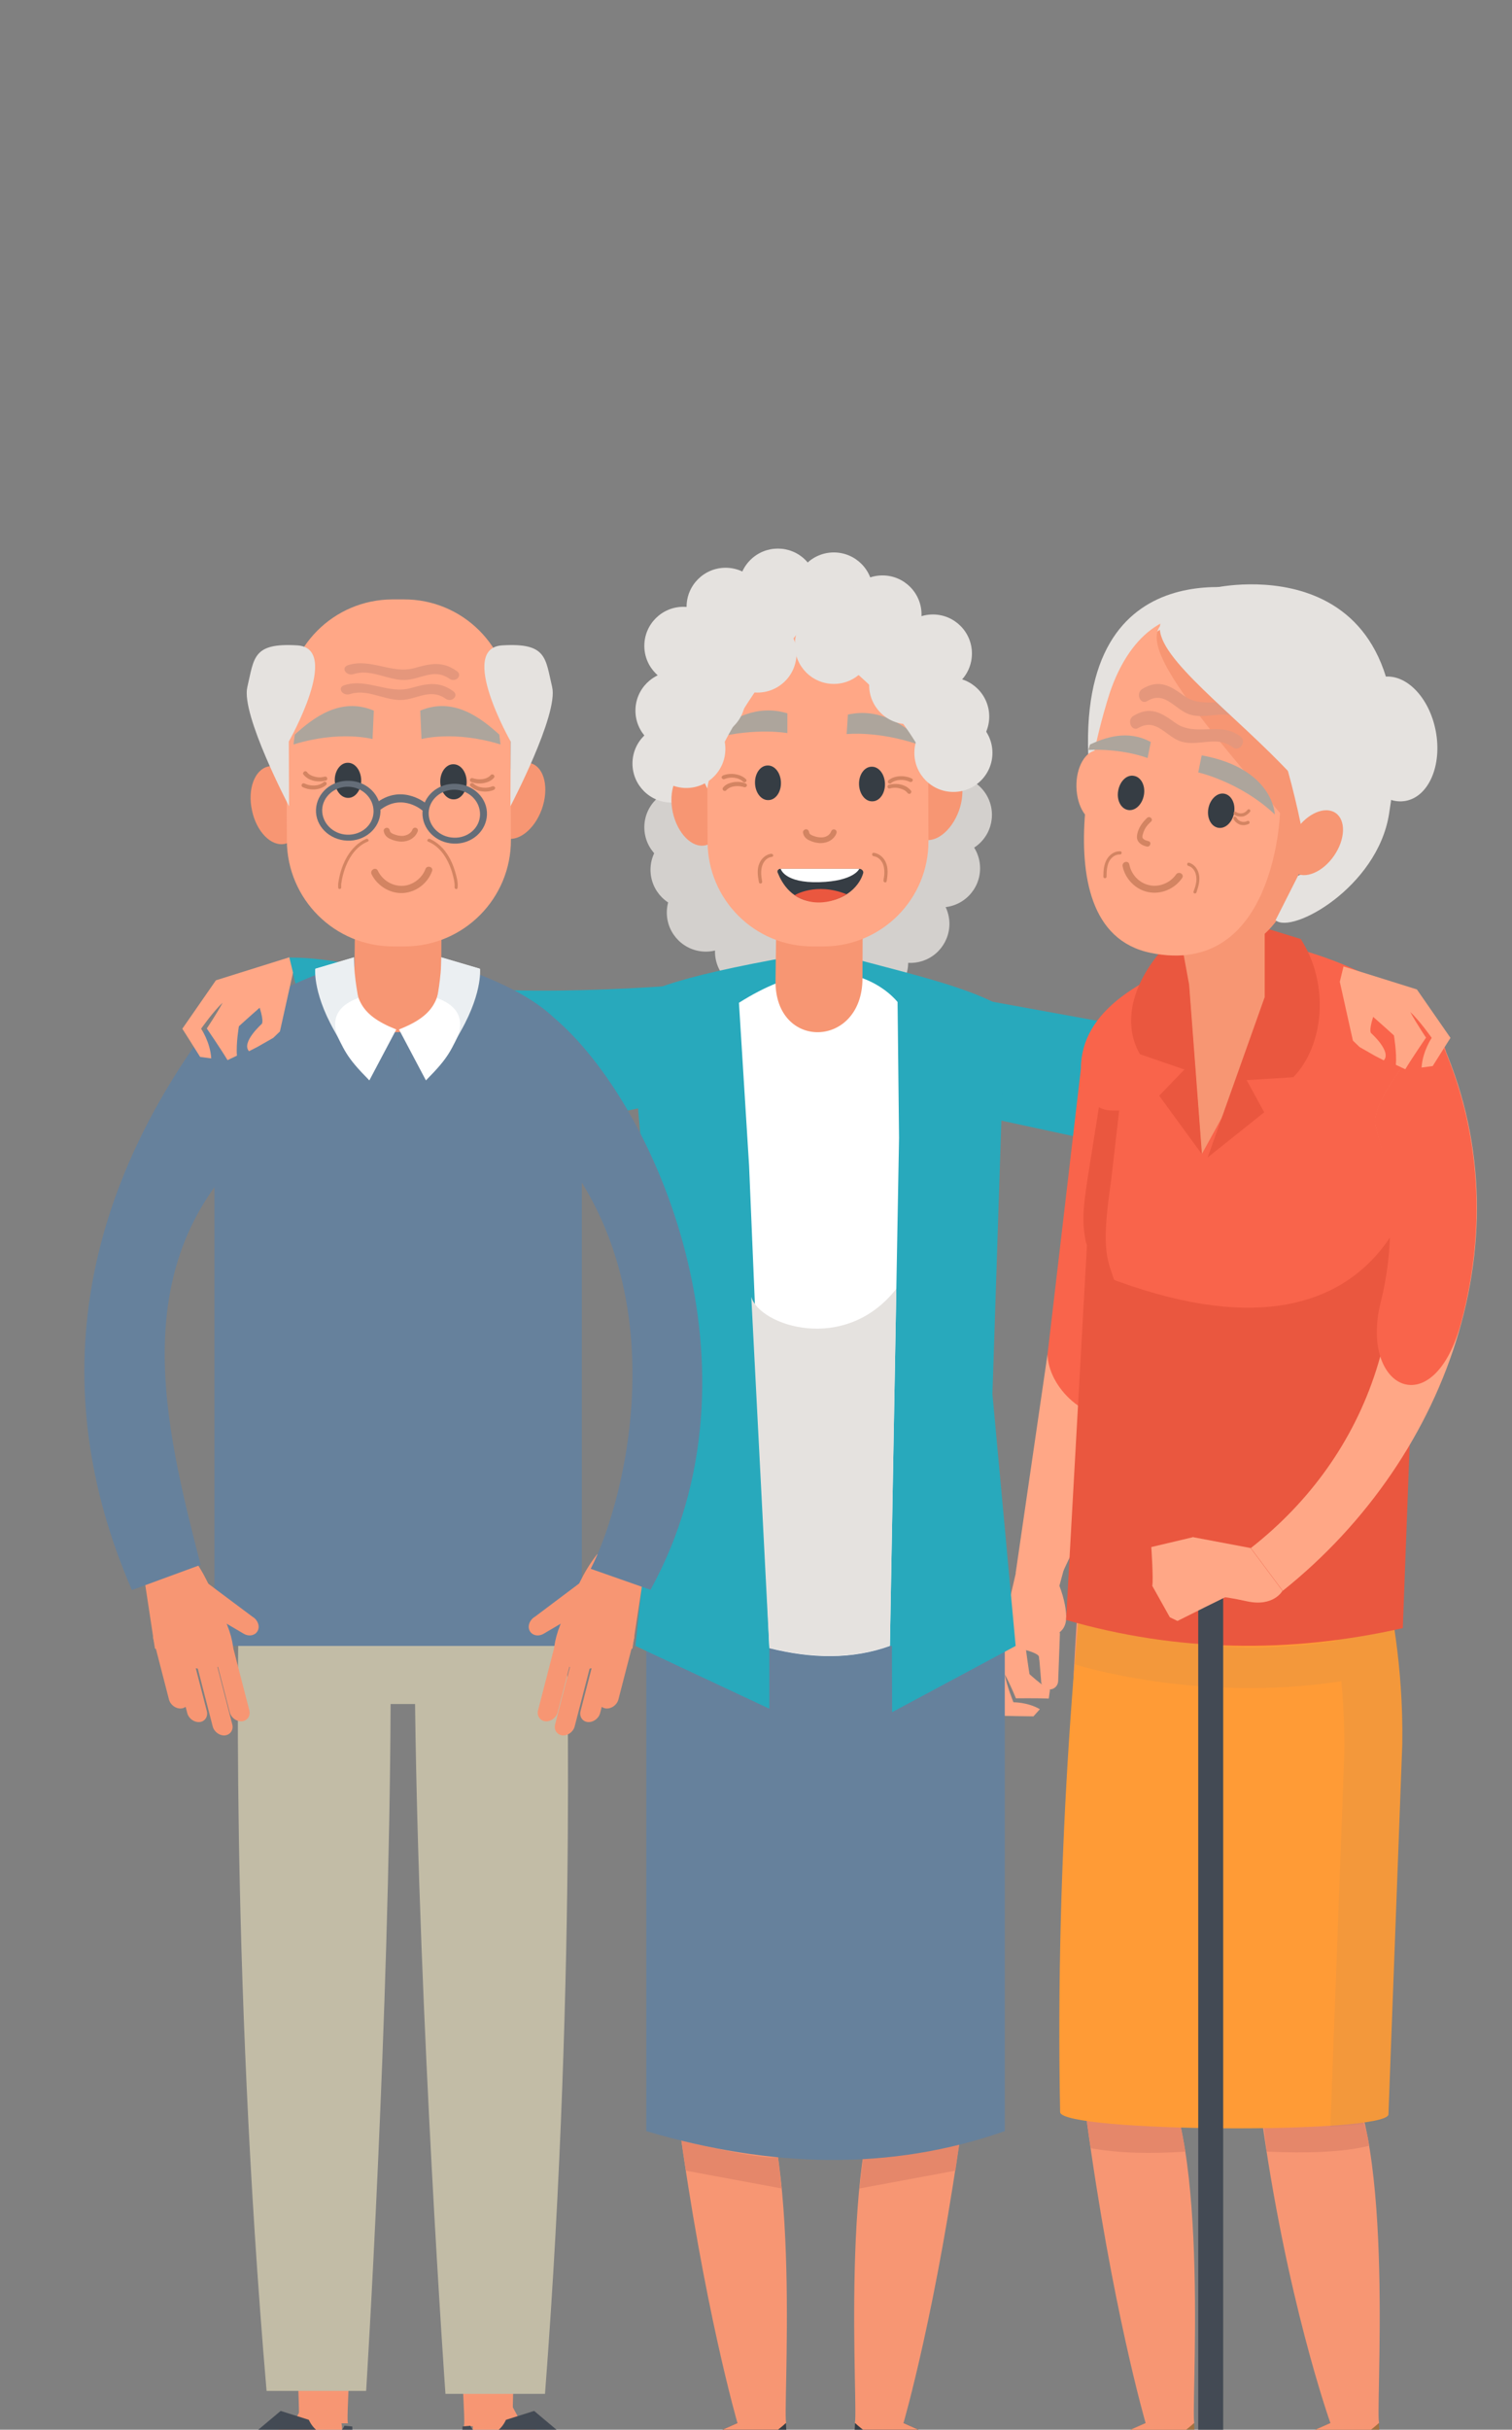 <?xml version="1.0" encoding="utf-8"?>
<!-- Generator: Adobe Illustrator 28.0.0, SVG Export Plug-In . SVG Version: 6.00 Build 0)  -->
<svg version="1.1" id="Layer_1" xmlns="http://www.w3.org/2000/svg" xmlns:xlink="http://www.w3.org/1999/xlink" x="0px" y="0px"
	 viewBox="0 0 612 983" style="enable-background:new 0 0 612 983;" xml:space="preserve">
<rect x="0" y="0" width="612" height="983" fill="#808080" stroke="none"/>
<style type="text/css">
	.st0{fill:#F79673;}
	.st1{fill:#E5876A;}
	.st2{fill:#FFA786;}
	.st3{fill:#D3D0CD;}
	.st4{fill:#28A9BC;}
	.st5{fill:#66819C;}
	.st6{fill:#DEDFE2;}
	.st7{fill:#A37241;}
	.st8{fill:#FF9B36;}
	.st9{opacity:8.000000e-02;fill:#69747C;}
	.st10{fill:#F9644B;}
	.st11{fill:#D3D3D3;}
	.st12{fill:#EA573F;}
	.st13{fill:#363D44;}
	.st14{fill:#C2BCA6;}
	.st15{fill:#ADA59C;}
	.st16{fill:#D38462;}
	.st17{fill:#E5E2DF;}
	.st18{fill:#646D78;}
	.st19{fill:#E5977C;}
	.st20{fill:#434A54;}
	.st21{fill:#B9B9BA;}
	.st22{fill:#333333;}
	.st23{fill:#FFFFFF;}
	.st24{fill:#EBEFF2;}
</style>
<path class="st0" d="M318.3,980.3l-19.8,0c0,0-13.7-47-24-123.6c-10.2-76.5-7.8-183.8,1.5-258.9l50.1,91.5
	c-2.6-0.1-23.3,146.6-23.3,146.6C325.3,862.5,316.4,980.2,318.3,980.3z"/>
<path class="st0" d="M345.9,980.3l19.8,0c0,0,13.7-47,24-123.6c10.2-76.5,7.8-183.8-1.5-258.9l-50.1,91.5
	c2.6-0.1,23.3,146.6,23.3,146.6C338.9,862.5,347.9,980.2,345.9,980.3z"/>
<path class="st1" d="M275.8,866c0,0,32.3,8,39.1,6.7l1.5,12.7l-38.8-7.2L275.8,866z"/>
<path class="st1" d="M388.5,866c0,0-32.3,8-39.1,6.7l-1.5,12.7l38.8-7.2L388.5,866z"/>
<path class="st2" d="M431.5,655.4c0.7-6.7-4.6-21.9-9-22.4c-4.5-0.5-9,9.3-9.8,16.1c-0.7,6.7,2.3,12.6,6.8,13.1
	C424,662.6,430.8,662.1,431.5,655.4z"/>
<path class="st2" d="M398.9,675l7.7,19.2c0,0,8.8,0.2,11.7,0.2l2.6-2.9c-5-2.9-10.7-2.8-10.7-2.8s-2.8-6.9-3.5-11.3
	c2.3,4.2,4.5,9.7,4.5,9.7s8.5-0.1,13.3,0.1l0.5-3.6c-3.9-2.1-8.3-6.3-8.3-6.3s-0.7-4.3-1.4-9.7c5.3,1.5,5.2,2.6,5.2,2.6
	s1.4,9.7,5.5,9l0.4-3.4l0.4-6.3l-0.6-3.2l-14.3-20.7l-3.6,4.9L398.9,675z"/>
<polygon class="st2" points="405.8,659.6 414,624.2 433.2,625.3 428.8,641.6 417.8,638.6 410.6,655.2 "/>
<path class="st2" d="M425.7,657.7L425.7,657.7c1.9,0.1,3.4,1.7,3.3,3.6l-0.7,18.9c-0.1,1.9-1.7,3.4-3.6,3.3l0,0
	c-1.9-0.1-3.4-1.7-3.3-3.6l-2.5-29.8C419,648.3,423.8,657.6,425.7,657.7z"/>
<polygon class="st2" points="424,547.9 411.1,636.4 429.1,638.3 462.8,566.6 "/>
<circle class="st3" cx="276.6" cy="334.7" r="15.8"/>
<circle class="st3" cx="279.1" cy="351.9" r="15.8"/>
<ellipse transform="matrix(0.777 -0.629 0.629 0.777 -121.584 316.15)" class="st3" cx="385.9" cy="329.8" rx="15.8" ry="15.8"/>
<circle class="st3" cx="380.9" cy="351.3" r="15.8"/>
<ellipse transform="matrix(0.954 -0.299 0.299 0.954 -94.957 127.595)" class="st3" cx="368.7" cy="373.6" rx="15.8" ry="15.8"/>
<circle class="st3" cx="351.8" cy="389.4" r="15.8"/>
<circle class="st3" cx="305.2" cy="385" r="15.8"/>
<circle class="st3" cx="285.7" cy="369.2" r="15.8"/>
<polygon class="st4" points="350.7,396 521.1,427 541.5,454.5 516.5,524.7 508.3,475.6 344.3,440.2 "/>
<path class="st5" d="M406.7,862.2c-46.2,16.2-94.7,14.9-145.1,0v-232h145.1V862.2z"/>
<path class="st4" d="M307.4,395.6c0,0-59.1,7.1-110.1,4.7c-32.1-1.5-52-12.9-80.3-12.9l6.8,27.8c28.7,11.8,63.7,33,102.4,36.4
	c25.6,2.3,52.6-11.4,80.8-11.3L307.4,395.6z"/>
<rect x="4.7" y="1002" class="st6" width="598.8" height="13.9"/>
<path class="st0" d="M483.5,980.3l-19.8,0c0,0-13.7-47-24-123.6c-10.2-76.5-7.8-183.8,1.5-258.9l50.1,91.5
	c-2.6-0.1-23.3,146.6-23.3,146.6C490.5,862.5,481.6,980.2,483.5,980.3z"/>
<path class="st1" d="M477.8,859.6l2,10.9c-14,0.9-27,0.7-38.3-1.4l-2.6-17.4L477.8,859.6z"/>
<path class="st0" d="M558.3,980.3l-19.8,0c0,0-18.1-50.4-28.3-126.9c-10.2-76.5-12.7-179.2-3.4-254.4l59.3,90.3
	c-2.6-0.1-23.3,146.6-23.3,146.6C565.3,862.5,556.3,980.2,558.3,980.3z"/>
<path class="st1" d="M551.2,857.2c0,0,1.8,2.8,3,10.9c-10.6,2.7-25.1,3.1-41.5,2.4l-2.5-21.8L551.2,857.2z"/>
<path class="st7" d="M559.7,1008.1l-72,0l0,0c-0.9-15.4,15.7-16.7,25.8-16.7l25-11.1l19.6,0L559.7,1008.1z"/>
<path class="st8" d="M429.1,854.5c-2.1-103.7,6.3-205,15.8-272h103L560,633c2.6,16,8.1,39.7,7.6,72.7L562,855.4
	C561.8,863.5,429.3,862.7,429.1,854.5z"/>
<path class="st0" d="M558.1,980.3c0,0-23.9,22.7-44.6,11.1l25-11.1l5.8-11.9L558.1,980.3z"/>
<path class="st7" d="M484.9,1008.1l-72,0l0,0c-0.9-15.4,15.7-16.7,25.8-16.7l25-11.1l19.6,0L484.9,1008.1z"/>
<path class="st0" d="M483.3,980.3c0,0-23.9,22.7-44.6,11.1l25-11.1l5.8-11.9L483.3,980.3z"/>
<path class="st9" d="M434.9,673.3l1.4-16.5c0,0,25.9,5.6,56.7,9c15.6,1.7,33.8,0.1,47.9-1.9c-1.5-10.4-3.3-19.1-4.4-26.2l-12.2-50.5
	h-79.7c0.2-1.4,0.4-2.8,0.6-4.2l103,0l12.2,50.5c2.6,16,8.1,39.7,7.6,72.7l-5.6,149.7c0,2.2-9.8,3.7-24.1,4.6
	c0.1-0.2,0.2-0.3,0.2-0.5l5.6-149.7c0.2-11.1-0.3-21.1-1.2-30.1C484,689.2,434.9,673.3,434.9,673.3z"/>
<g>
	<path class="st2" d="M504.2,480.7l19-15.4c2.4-2,3.3-4.1,1.4-6.8l0,0c-1.8-2.7-6.8,1.4-9.2,3.3l-16.7,6.5c-2.4,2-8.6,12.7-6.8,15.4
		l4.6-4.4C498.3,482,501.7,482.7,504.2,480.7z"/>
	<path class="st2" d="M479.6,480.8l19.1-12.5l14,3.6l15.8-4.9l0.2,26.6c-14.3,5.9-29.4,7.6-44.8,7.2L479.6,480.8z"/>
	<path class="st2" d="M516.7,478.2l20.4-6.4c1.8-0.5,2.7-2.4,2.2-4.2l-0.1-0.4c-0.5-1.8-2.4-2.7-4.2-2.2l-20.4,6.4
		c-1.8,0.5-2.7,2.4-2.2,4.2l0.1,0.4C513.1,477.7,515,478.7,516.7,478.2z"/>
	<path class="st2" d="M522.5,483.8l20.4-6.4c1.8-0.5,2.7-2.4,2.2-4.2l-0.1-0.4c-0.5-1.8-2.4-2.7-4.2-2.2l-20.4,6.4
		c-1.8,0.5-2.7,2.4-2.2,4.2l0.1,0.4C518.9,483.4,520.7,484.4,522.5,483.8z"/>
	<path class="st2" d="M520.7,491l20.4-6.4c1.8-0.5,2.7-2.4,2.2-4.2l-0.1-0.4c-0.5-1.8-2.4-2.7-4.2-2.2l-20.4,6.4
		c-1.8,0.5-2.7,2.4-2.2,4.2l0.1,0.4C517.1,490.5,519,491.5,520.7,491z"/>
	<path class="st2" d="M517.3,497.5l20.4-6.4c1.8-0.5,2.7-2.4,2.2-4.2l-0.1-0.4c-0.5-1.8-2.4-2.7-4.2-2.2l-20.4,6.4
		c-1.8,0.5-2.7,2.4-2.2,4.2l0.1,0.4C513.7,497.1,515.6,498.1,517.3,497.5z"/>
</g>
<path class="st10" d="M437.5,432.5L424,547.9c0.3,13.1,15.1,28.9,34.4,26.1l18.2-120L437.5,432.5z"/>
<polygon class="st11" points="451.4,530.4 439.8,492.1 459.7,431.2 "/>
<path class="st12" d="M542.8,591.3h-75l-11.4-47.2l-16.8-41.3c-1.7-8.1-1.3-13.6,0.7-26.5l8-50.4l101,1.4L542.8,591.3z"/>
<path class="st10" d="M548,591.3h-96.6l6.1-53.9l-7.7-23c-3.1-8.5-2.9-17.1,0-37.3l5.9-51.3l116.6,12.4
	C577.3,477.2,554.5,527.4,548,591.3z"/>
<path class="st10" d="M571.8,449.3H450.1c-12.1,0-12.6-16.8-12.6-16.8c0-23.5,24-38,58.8-48.7c4.4-1.3,6.7-3.9,10.7-3.5
	c27.1,2.9,76.3,22.4,78.7,47.8l-1.7,3.5C583.5,442.8,580.1,449.3,571.8,449.3z"/>
<path class="st0" d="M517.2,397.4c6.9,27.4-27.5,34.9-34.4,7.5l-12.4-49.4l33-11.1L517.2,397.4z"/>
<path class="st12" d="M575,467c0,0-8.2,95.9-128.1,49.3l-6.8-15.1l-8.6,154.2c44.8,12.9,90.2,13.7,136.3,3.3L575,467z"/>
<path class="st2" d="M474.9,627.3l8-5.4l23.3,4.4l12.9,17.3c0,0-3.6,6.7-14.6,4.2c-10.8-2.4-16.1-2.3-16.1-2.3l6.2-6.4l-9.9-11.2
	L474.9,627.3z"/>
<path class="st2" d="M506.3,626.3l12.9,17.3c68.6-54.7,100.9-148.4,61.6-227.9c0,0-26.9,28.9-23.9,39.9
	C577.2,528.5,553.8,589.1,506.3,626.3z"/>
<path class="st10" d="M591.5,534.8c10.4-39,8.1-80.7-10.8-119.1c0,0-26.9,28.9-23.9,39.9c7.6,27.4,7.3,50.4,2,71.5
	C550.2,562.1,580.4,576.6,591.5,534.8z"/>
<path class="st13" d="M344.5,1008.1l72,0l0,0c0.9-15.4-15.7-16.7-25.8-16.7l-25-11.1l-19.6,0L344.5,1008.1z"/>
<path class="st0" d="M346.1,980.3c0,0,23.9,22.7,44.6,11.1l-25-11.1l-5.8-11.9L346.1,980.3z"/>
<path class="st13" d="M319.7,1008.1l-72,0l0,0c-0.9-15.4,15.7-16.7,25.8-16.7l25-11.1l19.6,0L319.7,1008.1z"/>
<path class="st0" d="M318.1,980.3c0,0-23.9,22.7-44.6,11.1l25-11.1l5.8-11.9L318.1,980.3z"/>
<path class="st4" d="M341.9,386.8c-4.3-1.2-6.7-3.4-10.3-3.5v69h60.6c13.2,0,13.7-16.8,13.7-16.8
	C440.3,408.2,379.8,397.5,341.9,386.8z"/>
<path class="st4" d="M321.2,386.8c4.4-0.8,6.7-3.4,10.3-3.5v69H271c-13.2,0-13.7-16.8-13.7-16.8
	C257.2,412.1,223.6,404.1,321.2,386.8z"/>
<path class="st1" d="M285.9,634.7"/>
<polygon class="st4" points="411.1,665.9 361.1,692.7 361,665.9 311.4,666.7 311.4,691.3 257.2,665.9 267.9,564 257.2,435.6 
	405.9,435.6 401.7,564 "/>
<path class="st0" d="M187.7,981.6l19.8,0c0,0-0.2-48.9,7.6-125.7c7.8-76.8,14.3-182.8,2.6-258.2l-47.2,91.8
	c2.6-0.1,28,147.1,28,147.1C176.9,863.5,189.7,981.6,187.7,981.6z"/>
<path class="st14" d="M229,648.4c0,0,5,145.1-8.4,320.1h-40.3c0,0-10.7-150.9-12.3-279.1H156l-2.3-52.1L229,648.4z"/>
<path class="st0" d="M140.9,980.4l-19.8,0c0,0-0.3-48.7-8.7-125.3c-8.5-76.6-15.9-182.2-4.8-257.3l48,91.5
	c-2.6-0.1-26.7,146.6-26.7,146.6C150.7,862.6,139,980.3,140.9,980.4z"/>
<path class="st14" d="M96.7,648.2c0,0-3.8,144.6,11.2,319.1h40.3c0,0,9.4-150.4,9.9-278.2h11.9l1.8-51.9L96.7,648.2z"/>
<path class="st5" d="M171.4,386.8c-4.3-1.2-6.7-3.4-10.3-3.5v69h60.6c13.2,0,13.7-16.8,13.7-16.8
	C235.4,412.1,209.3,397.5,171.4,386.8z"/>
<path class="st5" d="M150.8,386.8c4.3-1.2,6.7-3.4,10.3-3.5v69h-60.6c-13.2,0-13.7-16.8-13.7-16.8
	C86.8,412.1,112.9,397.5,150.8,386.8z"/>
<path class="st0" d="M143.4,396.9c-0.2,28.2,35,27.3,35.2-0.9l0.2-50.9l-34.7-2.9L143.4,396.9z"/>
<path class="st0" d="M121.9,323.6c1.9,8.7-1.1,16.6-6.6,17.8c-5.5,1.2-11.5-4.9-13.3-13.5c-1.9-8.7,1.1-16.6,6.6-17.8
	C114,308.9,120,315,121.9,323.6z"/>
<path class="st0" d="M219.3,327.4c-3,8.3-9.7,13.5-15,11.6c-5.3-1.9-7.2-10.2-4.1-18.5c3-8.3,9.7-13.5,15-11.6
	C220.4,310.7,222.3,319,219.3,327.4z"/>
<path class="st2" d="M163.9,382.9l-4.6,0c-23.8,0.1-43.1-19.1-43.2-42.9l-0.2-54.3c-0.1-23.8,19.1-43.1,42.9-43.2l4.6,0
	c23.8-0.1,43.1,19.1,43.2,42.9l0.2,54.3C206.9,363.5,187.7,382.8,163.9,382.9z"/>
<path class="st1" d="M98.8,634.7"/>
<path class="st15" d="M150.8,299c0,0-13.3-3.6-32,2.2l0.5-4c7.4-6.7,18.5-15.4,32-9.7L150.8,299z"/>
<path class="st15" d="M170.6,299c0,0,13.3-3.6,32,2.2l-0.5-4c-7.4-6.7-18.5-15.4-32-9.7L170.6,299z"/>
<path class="st13" d="M188.9,316.2c0.1,3.9-2.3,7.2-5.2,7.2c-3,0.1-5.4-3.1-5.5-7c-0.1-3.9,2.3-7.2,5.2-7.2
	C186.4,309.1,188.8,312.2,188.9,316.2z"/>
<path class="st13" d="M146.2,315.6c0.1,3.9-2.3,7.2-5.2,7.2c-3,0.1-5.4-3.1-5.5-7c-0.1-3.9,2.3-7.2,5.2-7.2
	C143.7,308.5,146.1,311.7,146.2,315.6z"/>
<g>
	<g>
		<path class="st16" d="M155.3,336.1c0.2,1.6,1.2,2.7,2.6,3.3c1.5,0.7,3.1,1.1,4.7,1.1c2.8,0,5.5-1.5,6.5-4.2
			c0.2-0.6-0.2-1.3-0.8-1.4c-0.6-0.2-1.2,0.2-1.4,0.8c-0.6,1.6-2.4,2.4-4,2.5c-1.1,0-2.2-0.2-3.2-0.6c-0.7-0.2-1.8-0.7-1.9-1.5
			c-0.1-0.6-0.5-1.2-1.2-1.2C155.9,334.9,155.3,335.4,155.3,336.1L155.3,336.1z"/>
	</g>
</g>
<g>
	<g>
		<path class="st16" d="M122.8,313.3c2,2.7,6,3.3,9.1,2.5c1-0.3,0.6-1.8-0.4-1.6c-1.4,0.4-2.8,0.4-4.2,0c-1.1-0.3-2.3-0.8-3-1.8
			c-0.3-0.4-0.7-0.5-1.1-0.3C122.7,312.4,122.5,313,122.8,313.3L122.8,313.3z"/>
	</g>
</g>
<g>
	<g>
		<path class="st16" d="M122.4,318.4c3,1.5,7,1.4,9.6-0.8c0.3-0.3,0.3-0.9,0-1.1c-0.3-0.3-0.8-0.3-1.1,0c-2,1.7-5.4,1.6-7.6,0.5
			c-0.4-0.2-0.9-0.1-1.1,0.3C121.9,317.6,122.1,318.2,122.4,318.4L122.4,318.4z"/>
	</g>
</g>
<g>
	<g>
		<path class="st16" d="M198.7,313.5c-1.8,2.1-5.1,2.1-7.5,1.3c-0.4-0.1-0.9,0.2-1,0.6c-0.1,0.4,0.2,0.9,0.6,1
			c1.6,0.6,3.4,0.7,5.1,0.4c1.5-0.3,3-0.9,4-2.1c0.3-0.3,0.3-0.8,0-1.1C199.6,313.2,199,313.2,198.7,313.5L198.7,313.5z"/>
	</g>
</g>
<g>
	<g>
		<path class="st16" d="M199.4,318.1c-2.4,1-5.8,0.8-7.8-1.1c-0.8-0.7-1.9,0.4-1.1,1.1c2.4,2.3,6.4,2.7,9.3,1.5
			c0.4-0.2,0.7-0.5,0.6-1C200.3,318.3,199.8,318,199.4,318.1L199.4,318.1z"/>
	</g>
</g>
<path class="st17" d="M138.5,247.7"/>
<rect x="86.8" y="435.6" class="st5" width="148.7" height="230.3"/>
<path class="st17" d="M206.7,300c0,0-21.5-37.8-3.4-38.9s17.4,5.1,20.2,16.9c2.6,11.1-16.9,48.2-16.9,48.2L206.7,300z"/>
<path class="st17" d="M116.9,300c0,0,21.5-37.8,3.4-38.9s-17.4,5.1-20.2,16.9c-2.6,11.1,16.9,48.2,16.9,48.2L116.9,300z"/>
<path class="st18" d="M171.2,328.1c-0.3-0.3-8.1-7.1-16.8-0.8c-2.2,1.6-3.8-1.2-1.6-2.8c10.6-7.6,20.3,1,20.3,1.1
	C174.4,326.7,172.5,329.3,171.2,328.1z"/>
<path class="st18" d="M141.4,315.9c-7.2-0.3-13.2,4.9-13.5,11.6s5.4,12.3,12.6,12.6c7.2,0.3,13.2-4.9,13.5-11.6
	C154.3,321.8,148.6,316.1,141.4,315.9z M140.5,337.7c-5.7-0.2-10.2-4.7-10.1-10.1c0.2-5.3,5-9.5,10.7-9.3s10.2,4.7,10.1,10.1
	S146.3,337.9,140.5,337.7z"/>
<path class="st18" d="M184.5,317.1c-7.2-0.3-13.2,4.9-13.5,11.6c-0.2,6.7,5.4,12.3,12.6,12.6c7.2,0.3,13.2-4.9,13.5-11.6
	C197.4,323,191.7,317.4,184.5,317.1z M183.6,338.9c-5.7-0.2-10.2-4.7-10.1-10.1c0.2-5.3,5-9.5,10.7-9.3c5.7,0.2,10.2,4.7,10.1,10.1
	S189.3,339.2,183.6,338.9z"/>
<path class="st2" d="M573.5,400.3l13.6,19.6c0,0-5.4,8.5-7.2,11.4l-4.5,0.6c0.4-6.6,4.1-12,4.1-12s-4.9-7-8.7-10.5
	c2.6,4.8,6.4,10.4,6.4,10.4s-5.5,8-8.4,12.8l-3.8-1.8c0.4-5-0.8-11.9-0.8-11.9s-3.7-3.4-8.4-7.5c-1.9,6-0.8,6.6-0.8,6.6
	s8.4,7.5,5.1,11l-3.5-1.8l-6.3-3.6l-2.7-2.6l-5.3-23.8l1.5-6.2L573.5,400.3z"/>
<g>
	<g>
		<path class="st19" d="M183.4,279.6c-5.9-4.2-10.8-3-17.2-1.2c-9,2.5-17.6-4.1-26.8-1.2c-3.1,1-0.8,4.6,2.3,3.6
			c6.9-2.2,13.4,2.4,20.4,2.4c6.4,0,11.9-5,18.3-0.5C182.9,284.4,185.9,281.4,183.4,279.6L183.4,279.6z"/>
	</g>
</g>
<g>
	<g>
		<path class="st19" d="M184.9,271.5c-5.9-4.2-10.8-3-17.2-1.2c-9,2.5-17.6-4.1-26.8-1.2c-3.1,1-0.8,4.6,2.3,3.6
			c6.9-2.2,13.4,2.4,20.4,2.4c6.4,0,11.9-5,18.3-0.5C184.4,276.3,187.4,273.3,184.9,271.5L184.9,271.5z"/>
	</g>
</g>
<g>
	<g>
		<path class="st16" d="M173.3,340.5c4.3,1.8,7.1,5.7,8.8,9.9c0.7,1.7,1.2,3.5,1.6,5.3c0.2,1,0.4,2.4,0.3,3.2
			c-0.1,0.8,1.1,1.2,1.2,0.3c0.3-2.1-0.4-4.6-1-6.6c-1-3.4-2.6-6.7-5-9.4c-1.5-1.6-3.2-2.9-5.2-3.8
			C173.2,339.1,172.5,340.2,173.3,340.5L173.3,340.5z"/>
	</g>
</g>
<g>
	<g>
		<path class="st16" d="M148.2,339.4c-6.5,2.8-10,10.2-11.1,16.8c-0.2,1-0.3,2-0.2,3c0.1,0.8,1.4,0.5,1.2-0.3c0-0.1,0-0.8,0-1.1
			c0.1-0.7,0.2-1.3,0.3-2c0.4-1.8,0.9-3.7,1.6-5.4c1.7-4.2,4.5-8.1,8.8-9.9C149.7,340.2,149,339.1,148.2,339.4L148.2,339.4z"/>
	</g>
</g>
<g>
	<g>
		<path class="st16" d="M150.4,353.7c2.3,4.7,7.5,7.9,12.7,7.6c5.3-0.3,10-3.9,11.8-8.9c0.6-1.7-2.1-2.5-2.7-0.8
			c-1.4,3.8-5.3,6.7-9.4,6.8c-4.2,0.1-8.1-2.4-9.9-6.2C152.1,350.6,149.6,352,150.4,353.7L150.4,353.7z"/>
	</g>
</g>
<g>
	<g>
		<g>
			<path class="st0" d="M223.9,670.6c11.1,8.8,20.1,3.9,32.1-3.7l5-32.9l-19.3-5.2c-6.3,8.1-8.2,14.3-12.3,22.6
				C225.1,660.4,224.4,664.1,223.9,670.6z"/>
		</g>
		<g>
			<path class="st0" d="M243,643L243,643c1,1.9,0,4.5-2.1,5.7l-20.9,12.3c-2.1,1.2-4.6,0.7-5.6-1.2h0c-1-1.9,0-4.5,2.1-5.7
				l22.1-16.6C240.8,636.3,242.1,641.1,243,643z"/>
		</g>
		<g>
			<path class="st0" d="M229.1,663.9L229.1,663.9c2.2,0.3,3.5,2.3,2.9,4.5l-6.3,24.4c-0.6,2.2-2.8,3.8-5,3.6l0,0
				c-2.2-0.3-3.5-2.3-2.9-4.5l6.3-24.4C224.6,665.3,226.9,663.7,229.1,663.9z"/>
		</g>
		<g>
			<path class="st0" d="M236,669.6L236,669.6c2.2,0.3,3.5,2.3,2.9,4.5l-6.3,24.4c-0.6,2.2-2.8,3.8-5,3.6l0,0
				c-2.2-0.3-3.5-2.3-2.9-4.5l6.3-24.4C231.6,671,233.8,669.4,236,669.6z"/>
		</g>
		<g>
			<path class="st0" d="M246.3,664.2L246.3,664.2c2.2,0.2,3.5,2.3,2.9,4.5l-6.3,24.4c-0.6,2.2-2.8,3.8-5,3.6l0,0
				c-2.2-0.2-3.5-2.3-2.9-4.5l6.3-24.4C241.8,665.6,244.1,663.9,246.3,664.2z"/>
		</g>
		<g>
			<path class="st0" d="M253.7,658.7L253.7,658.7c2.2,0.2,3.5,2.3,2.9,4.5l-6.3,24.4c-0.6,2.2-2.8,3.8-5,3.6l0,0
				c-2.2-0.2-3.5-2.3-2.9-4.5l6.3-24.4C249.3,660.1,251.5,658.5,253.7,658.7z"/>
		</g>
	</g>
</g>
<path class="st5" d="M239.1,634.7l24.2,8.5c49-89,2-196.6-38.9-231.3c0,0-18,33.2-10.3,40.4C278.1,512.5,253.5,606.9,239.1,634.7z"
	/>
<g>
	<g>
		<g>
			<path class="st0" d="M94.8,670.6c-11.1,8.8-20.1,3.9-32.1-3.7l-5-32.9l19.3-5.2c6.3,8.1,8.2,14.3,12.3,22.6
				C93.6,660.4,94.3,664.1,94.8,670.6z"/>
		</g>
		<g>
			<path class="st0" d="M75.7,643L75.7,643c-1,1.9,0,4.5,2.1,5.7l20.9,12.3c2.1,1.2,4.6,0.7,5.6-1.2l0,0c1-1.9,0-4.5-2.1-5.7
				L80,637.5C77.9,636.3,76.6,641.1,75.7,643z"/>
		</g>
		<g>
			<path class="st0" d="M89.6,663.9L89.6,663.9c-2.2,0.3-3.5,2.3-2.9,4.5l6.3,24.4c0.6,2.2,2.8,3.8,5,3.6l0,0
				c2.2-0.3,3.5-2.3,2.9-4.5l-6.3-24.4C94,665.3,91.8,663.7,89.6,663.9z"/>
		</g>
		<g>
			<path class="st0" d="M82.7,669.6L82.7,669.6c-2.2,0.3-3.5,2.3-2.9,4.5l6.3,24.4c0.6,2.2,2.8,3.8,5,3.6l0,0
				c2.2-0.3,3.5-2.3,2.9-4.5l-6.3-24.4C87.1,671,84.8,669.4,82.7,669.6z"/>
		</g>
		<g>
			<path class="st0" d="M72.4,664.2L72.4,664.2c-2.2,0.2-3.5,2.3-2.9,4.5l6.3,24.4c0.6,2.2,2.8,3.8,5,3.6h0c2.2-0.2,3.5-2.3,2.9-4.5
				l-6.3-24.4C76.9,665.6,74.6,663.9,72.4,664.2z"/>
		</g>
		<g>
			<path class="st0" d="M65,658.7L65,658.7c-2.2,0.2-3.5,2.3-2.9,4.5l6.3,24.4c0.6,2.2,2.8,3.8,5,3.6l0,0c2.2-0.2,3.5-2.3,2.9-4.5
				L70,662.3C69.4,660.1,67.1,658.5,65,658.7z"/>
		</g>
	</g>
</g>
<path class="st5" d="M81.2,633.1l-27.8,10.2C16.8,559.1,34.4,479.3,89.1,409c0,0,20.7,47.1,12.9,54.3
	C50.2,511,66.6,576.4,81.2,633.1z"/>
<rect x="485" y="637" class="st20" width="10.1" height="371.1"/>
<path class="st2" d="M482.9,621.9l-16.9,4c0,0,0.9,12.8,0.4,15.7l7.1,12.7l3.1,1.5l11-5.5l22.5-11.1l-4.3-4.3L482.9,621.9z"/>
<g>
	<path class="st0" d="M138.2,980.4c0,0,6.6,25.7-45.2,11.1l25.7-11.1l6.5-11.9L138.2,980.4z"/>
	<path class="st20" d="M114.4,983.6c1.4-1-37.6,3.2-51.5,6.3c-12.7,2.1-21.5,14.5-6.4,19.5c0,0,10-0.4,34,0.3
		c10,0.3,36.4,2.3,46.7,1.7c2.5-0.1,4.7-2.2,5.3-5c1.6-7,3.2-19.2-4-20.7L114.4,983.6z"/>
	<path class="st20" d="M101.1,985.9l12.5-10.5l11.4,3.6c4,8.6,12.8,6.7,14.4,2.4l3.2,0.3l0.2,8.3L101.1,985.9z"/>
	<path class="st21" d="M80.9,986.9c0,0,12.7,4.6,12.7,14.9l4.5-0.6c0,0-1.3-12-11.6-15L80.9,986.9z"/>
	<path class="st21" d="M94.1,985.2c0,0,12.6,4.9,12.7,15.1l4.5-0.6c0,0-1.8-13.1-11.9-15.1L94.1,985.2z"/>
	<path class="st22" d="M139.3,1011.3H55.6c-2.7,0-4.9-2.2-4.9-4.9v-0.3h92.1v1.7C142.8,1009.8,141.2,1011.3,139.3,1011.3z"/>
</g>
<g>
	<path class="st0" d="M191.6,980.4c0,0-6.6,25.7,45.2,11.1l-25.7-11.1l-6.5-11.9L191.6,980.4z"/>
	<path class="st20" d="M215.3,983.6c-1.4-1,37.6,3.2,51.5,6.3c12.7,2.1,21.5,14.5,6.4,19.5c0,0-10-0.4-34,0.3
		c-10,0.3-36.4,2.3-46.7,1.7c-2.5-0.1-4.7-2.2-5.3-5c-1.6-7-3.2-19.2,4-20.7L215.3,983.6z"/>
	<path class="st20" d="M228.7,985.9l-12.5-10.5l-11.4,3.6c-4,8.6-12.8,6.7-14.4,2.4l-3.2,0.3L187,990L228.7,985.9z"/>
	<path class="st21" d="M248.9,986.9c0,0-12.7,4.6-12.7,14.9l-4.5-0.6c0,0,1.3-12,11.6-15L248.9,986.9z"/>
	<path class="st21" d="M235.7,985.2c0,0-12.6,4.9-12.7,15.1l-4.5-0.6c0,0,1.8-13.1,11.9-15.1L235.7,985.2z"/>
	<path class="st22" d="M190.5,1011.3h83.6c2.7,0,4.9-2.2,4.9-4.9v-0.3H187v1.7C187,1009.8,188.6,1011.3,190.5,1011.3z"/>
</g>
<path class="st23" d="M172.4,437.1l-10.9-20.6c15.6-6.2,17.2-13,17.1-29.2l15.6,4.6c0,6.9-2.5,14.9-6.9,23.4
	C182.2,425.3,182.2,427.2,172.4,437.1z"/>
<path class="st24" d="M178.7,387.4l15.6,4.6c0,0,1.2,10.8-9.6,28.2c0,0,6.7-11.2-7.8-16.4C176.9,403.8,178.5,396.2,178.7,387.4z"/>
<path class="st23" d="M149.5,437.1l10.9-20.6c-15.6-6.2-17.2-13-17.1-29.2l-15.6,4.6c0,6.9,2.5,14.9,6.9,23.4
	C139.7,425.3,139.7,427.2,149.5,437.1z"/>
<path class="st24" d="M143.2,387.4l-15.6,4.6c0,0-1.2,10.8,9.6,28.2c0,0-6.7-11.2,7.8-16.4C145.1,403.8,143.4,396.2,143.2,387.4z"/>
<path class="st23" d="M299.1,405.7l4.1,65.9l8.2,195.2c17.2,4.3,33.6,4.6,48.8-0.9l3.7-205.5l-0.6-55
	C363.3,405.4,342.6,378.1,299.1,405.7z"/>
<path class="st17" d="M304.1,524.7l7.3,142c17.2,4.3,33.6,4.6,48.8-0.9l2.6-144.4C342,548,307.4,536.3,304.1,524.7z"/>
<circle class="st17" cx="271.8" cy="308.9" r="15.8"/>
<circle class="st17" cx="273" cy="287.5" r="15.8"/>
<circle class="st17" cx="276.6" cy="261.3" r="15.8"/>
<circle class="st17" cx="293.7" cy="245.5" r="15.8"/>
<circle class="st17" cx="316.2" cy="264.4" r="15.8"/>
<circle class="st17" cx="383.6" cy="301.1" r="15.8"/>
<path class="st0" d="M313.9,396.9c-0.2,28.2,35,27.3,35.2-0.9l0.2-50.9l-34.7-2.9L313.9,396.9z"/>
<path class="st0" d="M292,324.4c1.8,8.5-1.1,16.4-6.5,17.6c-5.4,1.2-11.3-4.8-13.2-13.4c-1.8-8.5,1.1-16.4,6.5-17.6
	C284.3,309.9,290.2,315.9,292,324.4z"/>
<path class="st0" d="M388.1,328.1c-3,8.2-9.6,13.3-14.8,11.4c-5.2-1.9-7.1-10.1-4.1-18.3c3-8.2,9.6-13.3,14.8-11.4
	C389.3,311.7,391.1,319.9,388.1,328.1z"/>
<path class="st2" d="M333.5,382.9l-4.5,0c-23.5,0.1-42.5-18.9-42.6-42.3l-0.2-53.5c-0.1-23.5,18.9-42.5,42.3-42.6l4.5,0
	c23.5-0.1,42.5,18.9,42.6,42.3l0.2,53.5C375.9,363.7,356.9,382.8,333.5,382.9z"/>
<path class="st15" d="M342.7,297c0,0,12.5-1.4,29,4.2l-0.1-2.8c-6.2-5.2-15.7-12.1-28.4-9.3L342.7,297z"/>
<path class="st15" d="M318.7,296.6c0,0-12.3-2.3-29.3,1.9l0.3-2.8c6.6-4.7,16.6-10.9,29-7.1L318.7,296.6z"/>
<path class="st13" d="M358.2,317.1c0.1,3.9-2.2,7.1-5.1,7.1c-2.9,0.1-5.3-3-5.4-6.9c-0.1-3.9,2.2-7.1,5.1-7.1
	C355.7,310.1,358.1,313.2,358.2,317.1z"/>
<path class="st13" d="M316.1,316.6c0.1,3.9-2.2,7.1-5.1,7.1c-2.9,0.1-5.3-3-5.4-6.9c-0.1-3.9,2.2-7.1,5.1-7.1
	C313.6,309.6,316,312.7,316.1,316.6z"/>
<g>
	<g>
		<path class="st16" d="M325,336.7c0.2,1.6,1.2,2.7,2.6,3.3c1.4,0.7,3,1.1,4.6,1.1c2.8,0,5.5-1.5,6.4-4.1c0.2-0.6-0.2-1.3-0.8-1.4
			c-0.6-0.2-1.2,0.2-1.4,0.8c-0.6,1.6-2.3,2.4-3.9,2.4c-1.1,0-2.2-0.2-3.2-0.6c-0.6-0.2-1.8-0.7-1.8-1.5c-0.1-0.6-0.5-1.2-1.2-1.2
			C325.6,335.5,325,336.1,325,336.7L325,336.7z"/>
	</g>
</g>
<g>
	<g>
		<path class="st16" d="M368.8,320c-2-2.7-5.9-3.3-9-2.5c-1,0.3-0.6,1.8,0.4,1.5c1.3-0.4,2.8-0.4,4.1,0c1.1,0.3,2.3,0.8,3,1.8
			c0.3,0.3,0.7,0.5,1.1,0.3C368.8,320.9,369,320.3,368.8,320L368.8,320z"/>
	</g>
</g>
<g>
	<g>
		<path class="st16" d="M369.1,315c-2.9-1.4-6.9-1.4-9.5,0.7c-0.3,0.3-0.3,0.8,0,1.1c0.3,0.3,0.8,0.3,1.1,0c2-1.6,5.3-1.6,7.5-0.5
			c0.4,0.2,0.9,0.1,1.1-0.3C369.6,315.7,369.5,315.2,369.1,315L369.1,315z"/>
	</g>
</g>
<g>
	<g>
		<path class="st16" d="M293.9,319.8c1.7-2,5.1-2.1,7.4-1.3c0.4,0.1,0.9-0.2,1-0.6c0.1-0.4-0.1-0.8-0.6-1c-1.6-0.6-3.4-0.7-5.1-0.4
			c-1.4,0.3-3,0.9-3.9,2.1c-0.3,0.3-0.3,0.8,0,1.1C293,320.1,293.6,320.1,293.9,319.8L293.9,319.8z"/>
	</g>
</g>
<g>
	<g>
		<path class="st16" d="M293.2,315.2c2.4-1,5.7-0.8,7.6,1.1c0.7,0.7,1.9-0.4,1.1-1.1c-2.3-2.2-6.3-2.6-9.2-1.5
			c-0.4,0.2-0.7,0.5-0.6,1C292.3,315.1,292.8,315.4,293.2,315.2L293.2,315.2z"/>
	</g>
</g>
<path class="st17" d="M308.5,249.6c0,0,45.5,14.5,68.1,61.7c0,0,26.7-75-54.4-71.8C322.1,239.4,316.2,241.5,308.5,249.6z"/>
<path class="st17" d="M308.5,249.6"/>
<path class="st17" d="M324.3,254.3c0,0-35.4,43.9-38,64.7c0,0-32.2-61.1,21-74.5L324.3,254.3z"/>
<path class="st13" d="M316,351.5l31.8,0c1,0,1.8,0.9,1.6,1.7c-1.1,4.1-6.2,11.7-18.4,11.7c-10.4,0-14.6-7.8-16.2-11.8
	C314.4,352.3,315,351.5,316,351.5z"/>
<ellipse transform="matrix(0.707 -0.707 0.707 0.707 -75.837 292.325)" class="st17" cx="314.9" cy="237.7" rx="15.8" ry="15.8"/>
<circle class="st17" cx="337.5" cy="239.3" r="15.8"/>
<circle class="st17" cx="357.2" cy="248.6" r="15.8"/>
<circle class="st17" cx="377.6" cy="264.4" r="15.8"/>
<circle class="st17" cx="384.6" cy="289.9" r="15.8"/>
<circle class="st17" cx="337.5" cy="260.9" r="15.8"/>
<circle class="st17" cx="367.6" cy="277.2" r="15.8"/>
<circle class="st17" cx="385.9" cy="304.6" r="15.8"/>
<circle class="st17" cx="306.6" cy="264.4" r="15.8"/>
<circle class="st17" cx="285.9" cy="282.5" r="15.8"/>
<circle class="st17" cx="277.8" cy="303" r="15.8"/>
<g>
	<g>
		<path class="st16" d="M312.2,345.4c-2.2,0.3-3.9,1.8-4.8,3.8c-1.1,2.5-0.7,5.2-0.2,7.8c0.2,0.8,1.4,0.5,1.3-0.3
			c-0.4-2.2-0.7-4.5,0.1-6.7c0.6-1.6,1.9-3.1,3.7-3.3c0.4,0,0.7-0.3,0.7-0.7C312.9,345.8,312.6,345.4,312.2,345.4L312.2,345.4z"/>
	</g>
</g>
<g>
	<g>
		<path class="st16" d="M353.6,346.4c1.8,0.2,3.2,1.7,3.8,3.2c0.8,2.1,0.6,4.4,0.2,6.6c-0.1,0.8,1.1,1.2,1.3,0.3
			c0.4-2.6,0.7-5.3-0.4-7.7c-0.9-2-2.7-3.5-4.9-3.8C352.8,345,352.8,346.3,353.6,346.4L353.6,346.4z"/>
	</g>
</g>
<path class="st23" d="M316,351.5c0,0,1.4,5.8,15.6,5.4c14.2-0.4,16.2-5.4,16.2-5.4L316,351.5z"/>
<path class="st12" d="M321.6,362.2c0,0,8.6-5.4,21.1-0.4C342.7,361.8,332.2,369,321.6,362.2z"/>
<path class="st2" d="M87.4,396.6l-13.6,19.6c0,0,5.4,8.5,7.2,11.4l4.5,0.6c-0.4-6.6-4.1-12-4.1-12s4.9-7,8.7-10.5
	c-2.6,4.8-6.4,10.4-6.4,10.4s5.5,8,8.4,12.8l3.8-1.8c-0.4-5,0.8-11.9,0.8-11.9s3.7-3.4,8.4-7.5c1.9,6,0.8,6.6,0.8,6.6
	s-8.4,7.5-5.1,11l3.5-1.8l6.3-3.6l2.7-2.6l5.3-23.8l-1.5-6.2L87.4,396.6z"/>
<polygon class="st0" points="481.2,398.3 486.4,467 516.7,411.9 "/>
<path class="st12" d="M478.8,384.7l-8.3-0.6c-12.3,14.1-16.3,29.9-9.1,42.4l18,6.2l-10.2,10.6l17.3,23.7l-5.2-68.7L478.8,384.7z"/>
<path class="st12" d="M511.9,375.4l14.6,4.5c11.8,18.3,9.4,43.1-3,55.9l-18.9,1.2l7.1,13l-22.9,18.3l23.1-64.9L511.9,375.4z"/>
<path class="st17" d="M511.2,239.7c0,0-76.4-21.5-70.5,70c0,0,16.4,17.7,29.7,62.4C478.6,400.2,511.2,239.7,511.2,239.7z"/>
<path class="st0" d="M480.6,386.6L480.6,386.6c-21.2-2.2-36.7-20.9-34.5-41.9l6.3-61.9c2.1-21,21.1-36.3,42.3-34.1l0,0
	c21.2,2.2,50.7,19.4,48.6,40.4l-16.5,60.2C519.4,380,501.8,388.7,480.6,386.6z"/>
<path class="st2" d="M465.7,385.5L465.7,385.5c-48.9-10.1-16.3-105.8-16.3-105.8c7.3-21,21.8-35.5,44.4-29.9h0
	c-42.5-4.6-30.6,15.6,24.3,79.1C518.1,328.9,516.1,395.9,465.7,385.5z"/>
<path class="st2" d="M453.7,317.8c0.2,8.1-3.7,14.8-8.7,14.9c-5,0.2-9.1-6.2-9.3-14.3c-0.2-8.1,3.7-14.8,8.7-14.9
	C449.4,303.3,453.5,309.7,453.7,317.8z"/>
<path class="st15" d="M485,312.5c0,0,17,3.8,31,17c0,0-0.5-18.6-29.6-23.9L485,312.5z"/>
<path class="st15" d="M464.5,306.7c0,0-9.6-3.9-24-3.3l0.7-2.2c6.1-2.8,15.2-6.1,24.6-1L464.5,306.7z"/>
<ellipse transform="matrix(0.982 -0.187 0.187 0.982 -45.99 111.009)" class="st17" cx="564.5" cy="298.9" rx="17.2" ry="25.5"/>
<path class="st17" d="M492.2,237.7c0,0,88.3-19.4,70,91.8c-4.8,29.5-39.3,48.6-45.9,42.8l9.1-18c4.2-1.9,4.5-1.9,4.2-3.5
	C520.3,288.2,492.2,237.7,492.2,237.7z"/>
<ellipse transform="matrix(0.568 -0.823 0.823 0.568 -50.287 585.472)" class="st0" cx="532.2" cy="340.6" rx="14.6" ry="9.3"/>
<g>
	<g>
		<path class="st16" d="M476,353.8c-2.3,3.4-6.9,5.3-10.9,4.3c-4.1-0.9-7.2-4.3-8-8.4c-0.4-1.8-3.1-1-2.7,0.8c1,5,5.2,9.4,10.3,10.4
			c5.3,1.1,10.8-1.3,13.8-5.7C479.5,353.7,477.1,352.3,476,353.8L476,353.8z"/>
	</g>
</g>
<path class="st13" d="M452.6,319.9c-0.7,3.8,1.1,7.3,4,7.8c2.9,0.5,5.7-2.2,6.4-6c0.7-3.8-1.1-7.3-4-7.8
	C456.1,313.3,453.3,316,452.6,319.9z"/>
<path class="st13" d="M489.1,327.1c-0.7,3.8,1.1,7.3,4,7.8c2.9,0.5,5.7-2.2,6.4-6c0.7-3.8-1.1-7.3-4-7.8
	C492.7,320.6,489.8,323.3,489.1,327.1z"/>
<g>
	<g>
		<path class="st16" d="M481,350.3c1.7,0.5,2.8,2.1,3.1,3.8c0.5,2.2-0.2,4.5-1,6.6c-0.3,0.8,1,1.1,1.2,0.3c0.8-2.4,1.6-5.1,0.9-7.6
			c-0.5-2-1.9-3.8-4-4.4C480.5,348.9,480.2,350.1,481,350.3L481,350.3z"/>
	</g>
</g>
<g>
	<g>
		<path class="st16" d="M453.4,344.4c-2.2-0.1-4.2,1.3-5.3,3.1c-1.3,2.1-1.5,4.8-1.5,7.2c0,0.8,1.3,0.8,1.3,0c0-2.1,0.1-4.4,1.1-6.3
			c0.9-1.6,2.5-2.8,4.4-2.7C454.2,345.7,454.2,344.4,453.4,344.4L453.4,344.4z"/>
	</g>
</g>
<g>
	<g>
		<path class="st16" d="M504.9,327.7c-1.1,1.5-3.1,1.8-4.6,0.8c-0.3-0.2-0.7-0.1-0.9,0.2c-0.2,0.3-0.1,0.7,0.2,0.9
			c1,0.7,2.4,0.9,3.6,0.7c1.1-0.3,2.1-1,2.8-1.9c0.2-0.3,0.1-0.7-0.2-0.9C505.5,327.3,505.1,327.4,504.9,327.7L504.9,327.7z"/>
	</g>
</g>
<g>
	<g>
		<path class="st16" d="M504.8,332.2c-1.6,0.8-3.6,0.1-4.4-1.5c-0.2-0.3-0.6-0.4-0.9-0.2c-0.3,0.2-0.4,0.6-0.2,0.9
			c0.5,1,1.5,1.8,2.5,2.2c1.2,0.4,2.5,0.3,3.7-0.3c0.3-0.2,0.4-0.6,0.2-0.9C505.5,332.1,505.1,332,504.8,332.2L504.8,332.2z"/>
	</g>
</g>
<g>
	<g>
		<path class="st19" d="M462.4,278.7c6.9-4.1,11.3-1.2,17,2.9c8.1,5.8,18.2-0.9,26.3,5.5c2.7,2.1-0.5,6.4-3.2,4.3
			c-6.2-4.8-13.6-0.3-20.5-2.2c-6.3-1.7-10.2-10-17.6-5.6C461.6,285.4,459.5,280.5,462.4,278.7L462.4,278.7z"/>
	</g>
</g>
<g>
	<g>
		<path class="st19" d="M458.8,289.6c6.9-4.1,11.3-1.2,17,2.9c8.1,5.8,18.2-0.9,26.3,5.5c2.7,2.1-0.5,6.4-3.2,4.3
			c-6.2-4.8-13.6-0.3-20.5-2.2c-6.3-1.7-10.2-9.9-17.6-5.6C458,296.2,455.9,291.3,458.8,289.6L458.8,289.6z"/>
	</g>
</g>
<path class="st17" d="M492.2,237.7c0,0-21.3,1.6-22.7,15.7c-1.3,12.8,30.3,35.4,53.3,60.1C552.6,345.4,551,256.7,492.2,237.7z"/>
<g>
	<g>
		<path class="st16" d="M464.3,330.9c-1.9,1.8-3.5,4-4,6.6c-0.2,1-0.2,2,0.4,2.9c0.8,1.2,2.2,1.8,3.5,2.1c1.4,0.3,2.1-1.9,0.6-2.2
			c-0.6-0.2-1.1-0.3-1.6-0.6c-0.1-0.1-0.2-0.1-0.3-0.2c0.2,0.1,0,0-0.1-0.1c-0.1-0.1-0.1-0.1-0.2-0.2c0.2,0.2,0-0.1-0.1-0.1
			c0-0.1-0.1-0.3,0,0c0-0.1,0-0.2-0.1-0.2c0,0,0-0.1,0-0.2c0,0.2,0,0.2,0,0.1c0-0.1,0-0.2,0-0.3c0-0.1,0-0.2,0-0.2c0-0.2,0-0.2,0,0
			c0-0.2,0.1-0.4,0.1-0.5c0.2-0.8,0.5-1.6,0.9-2.4c0.6-1.1,1.4-2,2.4-2.9C467,331.5,465.4,329.9,464.3,330.9L464.3,330.9z"/>
	</g>
</g>
</svg>
